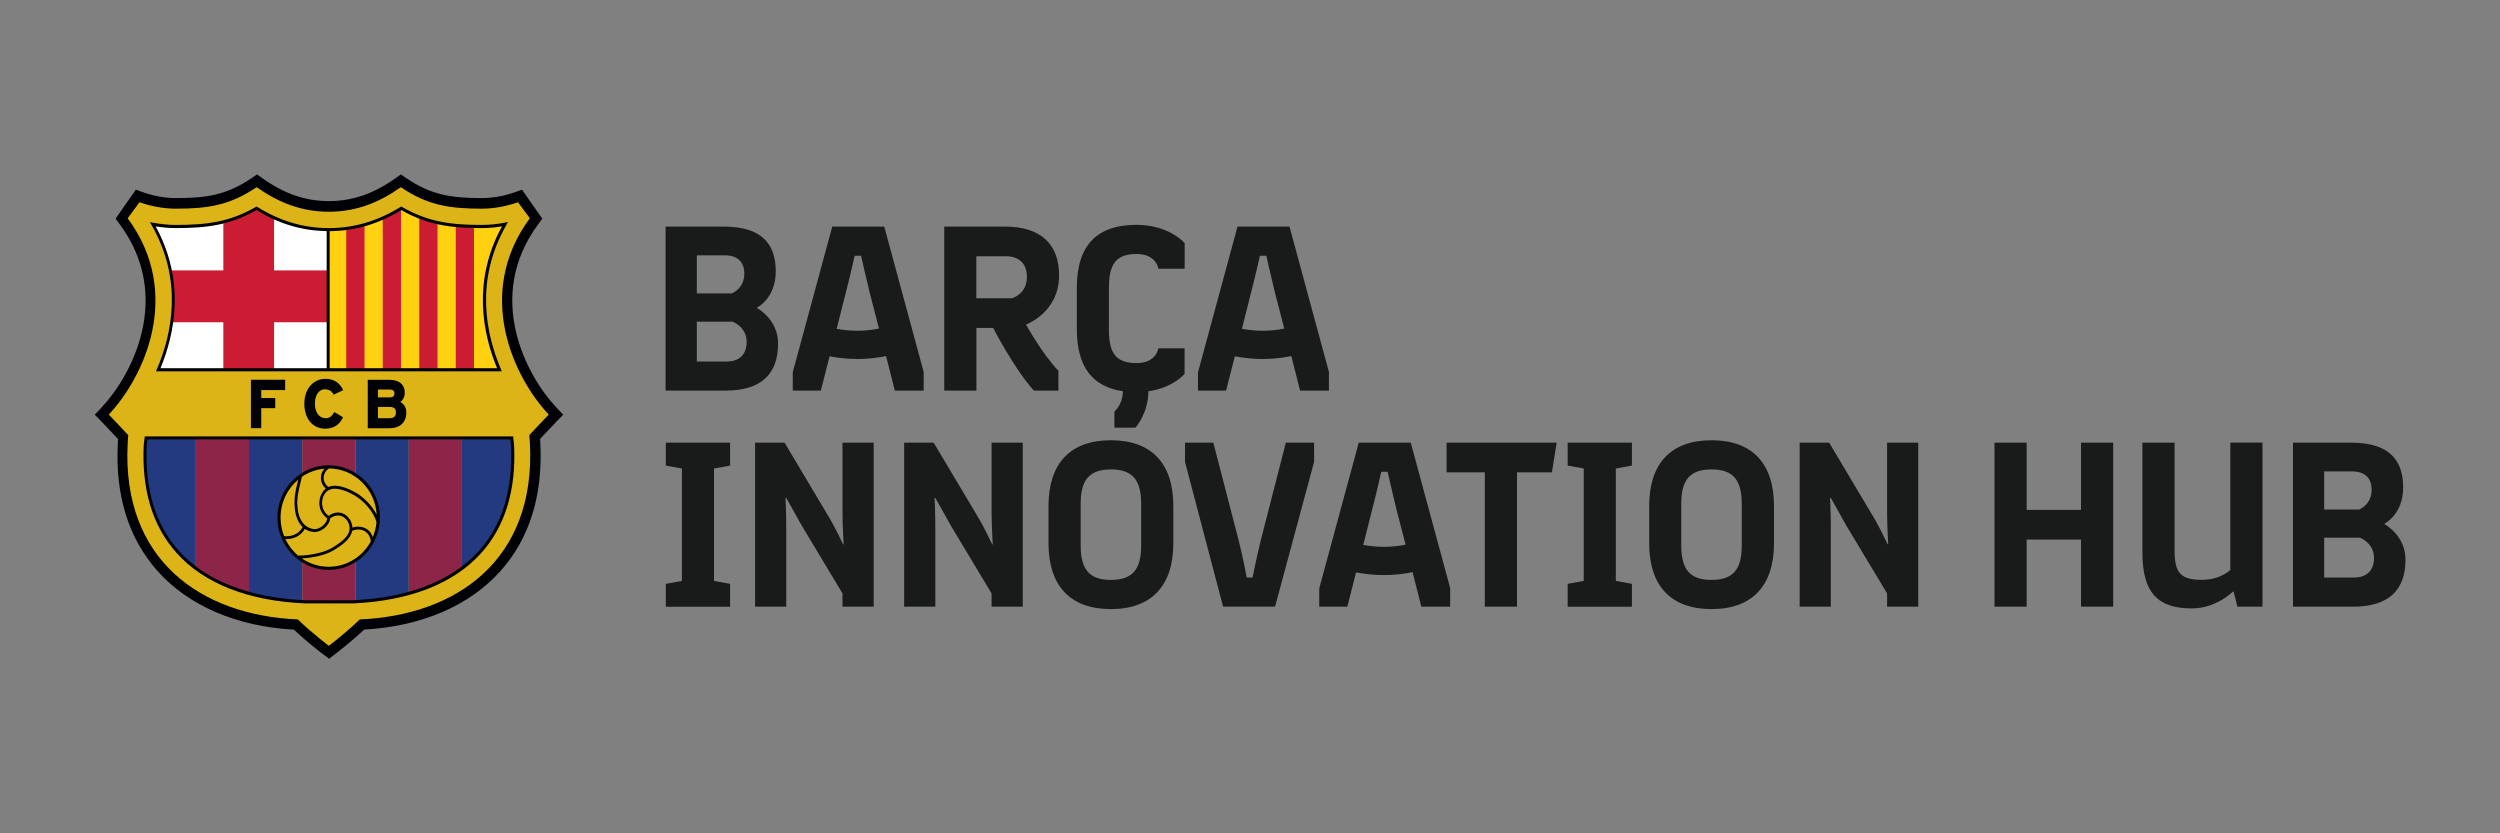 <svg xmlns="http://www.w3.org/2000/svg" viewBox="0 0 300 100"><rect x="0" y="0" width="300" height="100" fill="#808080" stroke="none"/><defs><style>      .cls-1 {        fill: #8c2548;      }      .cls-2 {        fill: #000205;      }      .cls-3 {        fill: #fff;      }      .cls-4 {        fill: #ffd111;      }      .cls-5 {        fill: #233980;      }      .cls-6 {        fill: #ddb417;      }      .cls-7 {        fill: #191a1a;      }      .cls-8 {        fill: #cb1c33;      }    </style></defs><g><g id="Capa_1"><g id="Capa_1-2" data-name="Capa_1"><g id="Capa_1-2"><g><g><path class="cls-6" d="M48.11,21.85l.28.19c3.12,2.11,5.62,2.49,9.44,2.49,1.35,0,2.79-.26,4.17-.75l.36-.13,1.81,2.59-.19.25c-6.72,9.12-1.48,18.96,2.23,22.89l.34.36-.35.36c-.49.5-1.33,1.39-1.96,2.06l-.21.23v.31l.02.11c0,.08,0,.16.02.31v.06c.32,6.08-1.22,11.08-4.58,14.85-3.57,4.01-9.2,6.42-15.86,6.79h-.26l-.19.19c-1.69,1.57-3.41,2.88-3.43,2.9l-.3.23-.3-.23c-.07-.05-1.77-1.34-3.44-2.9l-.19-.18h-.26c-6.66-.39-12.29-2.8-15.86-6.81-3.36-3.77-4.9-8.77-4.59-14.85v-.06c.02-.13.02-.21.03-.29v-.02h0v-.09l.02-.31-.21-.23c-.59-.63-1.46-1.55-1.96-2.06l-.35-.36.34-.36c3.71-3.93,8.95-13.77,2.23-22.89l-.19-.25,1.81-2.59.36.13c1.38.49,2.83.75,4.17.75,3.82,0,6.33-.39,9.44-2.49l.28-.19.28.2c2.75,1.95,5.41,2.85,8.37,2.85s5.62-.91,8.36-2.85l.28-.2"></path><path class="cls-3" d="M18.99,44.37c2.11-4.93,2.89-11.26-.65-17.45.89.16,1.81.26,2.76.26,3.63,0,6.48-.34,9.69-2.19,2.53,1.56,5.36,2.55,8.68,2.56,3.33,0,6.16-.99,8.69-2.56,3.21,1.85,6.06,2.19,9.69,2.19.94,0,1.87-.1,2.76-.28-3.55,6.2-2.77,12.54-.66,17.47H18.99"></path><path class="cls-4" d="M59.94,44.37c-2.11-4.93-2.89-11.26.66-17.47-.89.18-1.82.28-2.76.28-3.63,0-6.48-.34-9.69-2.19-2.53,1.56-5.36,2.55-8.69,2.56h-.1v16.82s20.58,0,20.58,0Z"></path><g><path class="cls-5" d="M55.43,68.2c4.04-3.01,6.42-7.82,6.07-14.83-.04-.4-.07-.42-.1-.82h-5.97v15.65h0Z"></path><path class="cls-1" d="M49.04,71.21c2.4-.66,4.56-1.66,6.39-3.02v-15.65h-6.39v18.67Z"></path><path class="cls-1" d="M23.5,68.2c1.82,1.36,3.99,2.36,6.39,3.02v-18.67h-6.39v15.65Z"></path><path class="cls-5" d="M17.43,53.37c-.35,7.01,2.03,11.82,6.07,14.83v-15.65h-5.97c-.03.4-.06.42-.1.82h0Z"></path><g><path class="cls-1" d="M39.48,56.01c1.17,0,2.26.35,3.18.93v-4.39h-6.39v4.41c.93-.6,2.03-.95,3.21-.95Z"></path><path class="cls-1" d="M39.48,68.29c-1.18,0-2.28-.35-3.21-.95v4.86c.11,0,.22,0,.34.02,2.12,0,4.05.02,5.71,0,.11,0,.23,0,.34-.02v-4.84c-.92.59-2.01.93-3.18.93Z"></path></g><path class="cls-5" d="M42.66,52.54v4.39c1.7,1.08,2.84,3.01,2.84,5.21s-1.14,4.12-2.84,5.21v4.84c2.26-.12,4.4-.44,6.39-.98v-18.67h-6.39Z"></path><path class="cls-5" d="M33.46,62.15c0-2.19,1.12-4.1,2.81-5.19v-4.41h-6.39v18.67c1.98.55,4.13.87,6.39.98v-4.86c-1.69-1.09-2.81-3-2.81-5.19h0Z"></path></g><path class="cls-8" d="M20.43,32.45c.43,2.13.44,4.23.17,6.22h6.2v5.7h6.09v-5.7h6.49v-6.22h-6.49v-6.33c-.73-.33-1.43-.71-2.11-1.13-1.36.79-2.66,1.3-3.98,1.63v5.83h-6.37Z"></path><g><path class="cls-8" d="M52.5,44.37v-17.66c-.73-.16-1.46-.38-2.19-.67v18.33s2.19,0,2.19,0Z"></path><path class="cls-8" d="M43.74,44.37v-17.41c-.71.2-1.43.35-2.19.45v16.96h2.19Z"></path><path class="cls-8" d="M56.88,44.37v-17.2c-.76-.01-1.48-.05-2.19-.12v17.32s2.19,0,2.19,0Z"></path><path class="cls-8" d="M48.12,44.37v-19.36c-.7.43-1.43.82-2.19,1.16v18.21h2.19Z"></path></g><path class="cls-2" d="M67.58,49.76l-.84-.89c-3.56-3.77-8.61-13.22-2.17-21.94l.5-.69-2.43-3.48-.87.31c-1.31.46-2.67.7-3.94.7-3.67,0-6.08-.37-9.04-2.37l-.69-.47-.68.48c-2.62,1.86-5.15,2.72-7.95,2.72s-5.33-.86-7.95-2.72l-.68-.48-.69.47c-2.96,2-5.37,2.37-9.04,2.37-1.27,0-2.63-.24-3.94-.7l-.87-.31-2.43,3.48.51.69c6.43,8.72,1.39,18.16-2.17,21.94l-.84.89.85.87c.46.47,1.27,1.33,1.94,2.05v.11c0,.07,0,.14-.02.26v.08c-.34,6.29,1.27,11.47,4.77,15.4,3.71,4.16,9.5,6.65,16.35,7.03,1.7,1.58,3.42,2.89,3.5,2.94l.73.55.73-.56c.08-.06,1.79-1.37,3.49-2.94,6.85-.38,12.65-2.87,16.35-7.03,3.5-3.92,5.1-9.1,4.78-15.4v-.08c-.02-.12-.02-.18-.03-.26v-.11c.67-.72,1.49-1.58,1.94-2.05l.85-.87h-.02ZM63.52,52.22c.06.63.03.61.07.98.73,14.02-8.84,20.64-20.41,21.13-1.77,1.69-3.72,3.17-3.72,3.17,0,0-1.96-1.48-3.73-3.17-11.57-.49-21.14-7.11-20.41-21.13.04-.37,0-.34.07-.98-.66-.72-1.76-1.88-2.34-2.47,4.15-4.39,8.99-14.45,2.27-23.56l1.42-1.92c1.34.47,2.84.77,4.34.77,3.85,0,6.48-.39,9.72-2.58,2.56,1.81,5.33,2.95,8.65,2.95s6.09-1.13,8.65-2.95c3.23,2.19,5.87,2.58,9.72,2.58,1.5,0,2.99-.3,4.34-.77l1.42,1.92c-6.72,9.11-1.88,19.17,2.27,23.56-.58.59-1.68,1.76-2.34,2.47h.01Z"></path><path class="cls-2" d="M17.35,52.53c-.02.21-.03.32-.05.43-.02.1-.03.2-.05.4-.27,5.39,1.05,9.76,3.92,12.97,3.29,3.69,8.63,5.79,15.44,6.08h5.73c6.8-.29,12.14-2.39,15.43-6.07,2.87-3.22,4.19-7.58,3.92-12.98-.02-.18-.03-.29-.05-.39-.02-.11-.03-.22-.05-.43v-.17H17.36v.17h-.01ZM17.61,53.39c.02-.17.03-.28.05-.37.01-.09.03-.17.04-.29h43.53c0,.12.03.2.04.29,0,.09.03.19.05.36.26,5.29-1.02,9.56-3.83,12.7-3.23,3.61-8.47,5.67-15.17,5.95-1.6.02-3.43,0-5.45,0h-.25c-6.7-.29-11.95-2.34-15.18-5.95-2.8-3.14-4.09-7.41-3.83-12.69Z"></path><path class="cls-2" d="M18.82,44.3l-.11.26h41.51l-.11-.26c-1.8-4.22-3.15-10.65.65-17.3l.2-.36-.4.08c-.92.18-1.84.27-2.73.27-3.71,0-6.46-.35-9.6-2.16l-.09-.05-.09.06c-2.75,1.7-5.56,2.53-8.59,2.53s-5.83-.83-8.58-2.53l-.09-.06-.09.05c-3.13,1.81-5.89,2.16-9.6,2.16-.87,0-1.78-.09-2.72-.26l-.39-.07.2.35c3.8,6.64,2.45,13.06.64,17.28h0ZM39.57,27.74c3.02-.02,5.83-.85,8.58-2.53,3.17,1.8,5.95,2.16,9.68,2.16.79,0,1.6-.07,2.41-.21-3.57,6.52-2.34,12.8-.59,17.02h-20.09v-16.45h0ZM18.69,27.17c.83.13,1.64.2,2.4.2,3.73,0,6.52-.35,9.68-2.16,2.7,1.65,5.46,2.48,8.43,2.52v16.45h-19.94c1.75-4.23,2.98-10.5-.58-17.01,0,0,.01,0,.01,0Z"></path><polygon class="cls-2" points="34.22 46.81 34.22 45.57 30.11 45.57 30.11 51.38 31.35 51.38 31.35 48.98 33.03 48.98 33.03 47.76 31.35 47.76 31.35 46.81 34.22 46.81"></polygon><path class="cls-2" d="M39.04,46.73c.45,0,.76.19.97.58l.03.05,1.14-.54-.03-.06c-.4-.85-1.13-1.3-2.09-1.3-1.49,0-2.54,1.23-2.54,2.99s.98,2.99,2.5,2.99c.99,0,1.7-.44,2.12-1.32l.02-.05-1.04-.63-.03.05c-.3.51-.58.69-1.04.69-.75,0-1.26-.7-1.26-1.74s.48-1.74,1.25-1.74c0,0,0,.03,0,.03Z"></path><path class="cls-2" d="M48.58,47.14c0-.98-.68-1.56-1.83-1.56h-2.62v5.81h2.59c1.28,0,2.04-.71,2.04-1.9,0-.55-.26-1-.72-1.25.34-.25.53-.64.53-1.1h.01ZM45.35,46.74h1.36c.55,0,.62.26.62.48,0,.32-.19.47-.57.47h-1.41v-.96h0ZM46.77,50.18h-1.42v-1.35h1.42c.5,0,.74.21.74.67s-.25.68-.74.68h0Z"></path><path class="cls-2" d="M39.44,68.39c3.39,0,6.15-2.82,6.15-6.28s-2.76-6.28-6.15-6.28-6.15,2.82-6.15,6.28,2.76,6.28,6.15,6.28ZM39.44,68.01c-1.19,0-2.3-.37-3.23-1,1.22-.06,2.84-.37,3.85-.99.98-.59,2.01-1.33,2.2-2.32.71-.36,2.06-.19,2.24,1.26-.98,1.82-2.88,3.05-5.06,3.05h0ZM36.59,63.47c.28.19.62.32,1.03.37.8.1,1.92-.71,1.99-1.63,1.1-.8,1.95-.07,2.21.55.51,1.24-.56,2.13-1.93,2.96-1.06.65-2.92.96-4.12.95-.64-.54-1.16-1.21-1.53-1.98h.14c.95,0,1.76-.45,2.21-1.23h0ZM35.67,60.49c-.02-1.16.31-2.17.56-3.28.79-.54,1.71-.88,2.71-.97-.67.74-.53,1.83.16,2.39-.16.12-.31.28-.43.48-.51.82-.58,2.21.6,3.09-.07.69-.97,1.37-1.6,1.29-1.34-.18-1.97-1.44-1.99-3h0ZM42.29,63.31c0-.22-.06-.45-.16-.69-.31-.75-1.37-1.66-2.7-.72-.98-.75-.92-1.9-.49-2.6.67-1.09,2.2-.65,3.59.14,1.13.65,2.32,1.99,2.65,3.22-.06.63-.21,1.24-.45,1.8-.39-1.25-1.67-1.43-2.45-1.15h.01ZM42.71,59.13c-1.01-.58-2.33-1.1-3.29-.7-.72-.46-.85-1.61.06-2.22,3.05.03,5.54,2.47,5.72,5.54-.55-1.06-1.54-2.08-2.49-2.62ZM35.8,57.54c-.11.43-.21.81-.29,1.2-.3,1.39-.29,3.48.81,4.51-.38.69-1.08,1.1-1.93,1.1-.1,0-.2,0-.3-.02-.27-.68-.42-1.43-.42-2.21,0-1.85.83-3.5,2.14-4.58h-.01Z"></path></g><g><path class="cls-7" d="M93.37,41.23c0,3.53-1.9,5.64-6.27,5.64h-7.23v-19.68h6.98c4.62,0,6.24,2.14,6.24,5.38s-2.24,4.34-2.24,4.34v.06s2.52,1.33,2.52,4.25h0ZM83.62,30.64v4.57h4.2s1.5-.58,1.5-2.37c0-1.22-.65-2.2-2.32-2.2h-3.38ZM89.6,41.03c0-1.82-1.7-2.43-1.7-2.43h-4.28v4.78h3.6c1.56,0,2.38-.9,2.38-2.34h0Z"></path><path class="cls-7" d="M110.84,44.67v2.2h-3.46l-1.05-4.14c-1.13.23-2.27.35-3.43.35s-2.27-.12-3.35-.32l-1.05,4.11h-3.37v-2.2l4.74-17.48h6.24l4.74,17.48h0ZM105.48,39.43l-1.13-4.37c-.45-1.82-1.02-4.37-1.02-4.37h-.77s-.57,2.55-1.05,4.37l-1.11,4.4c.79.14,1.64.23,2.5.23s1.73-.09,2.58-.26Z"></path><path class="cls-7" d="M123.12,38.94s1.9,3.47,3.89,5.56v2.37h-2.95c-2.41-2.69-4.88-7.52-4.88-7.52h-2.01v7.52h-3.86v-19.68h7.29c4.2,0,6.49,2.03,6.49,5.85,0,4.49-3.97,5.9-3.97,5.9h0ZM121.44,35.79s1.79-.46,1.79-2.58c0-1.56-.94-2.46-2.5-2.46h-3.57v5.04h4.28Z"></path><path class="cls-7" d="M133.07,34.46v5.15c0,2.69.79,3.96,3.32,3.96,2.38,0,2.61-1.77,2.61-1.77h3.15v3.07s-1.36,1.65-4.34,2.08c-.03,2.72-1.56,4.37-1.56,4.37h-2.52v-1.94s.99-.78,1.02-2.43c-3.6-.52-5.53-2.87-5.53-7.44v-4.98c0-5.21,2.52-7.55,7.15-7.55,3.97,0,5.79,2.2,5.79,2.2v3.07h-3.15s-.23-1.77-2.61-1.77c-2.52,0-3.32,1.27-3.32,3.96v.02h0Z"></path><path class="cls-7" d="M159.47,44.67v2.2h-3.46l-1.05-4.14c-1.13.23-2.27.35-3.43.35s-2.27-.12-3.35-.32l-1.05,4.11h-3.37v-2.2l4.74-17.48h6.24l4.74,17.48h-.01ZM154.11,39.43l-1.13-4.37c-.45-1.82-1.02-4.37-1.02-4.37h-.77s-.57,2.55-1.05,4.37l-1.11,4.4c.79.14,1.64.23,2.5.23s1.73-.09,2.58-.26h0Z"></path></g><g><path class="cls-7" d="M85.68,56.22v13.49l1.93.35v2.75h-7.71v-2.75l1.93-.35v-13.49l-1.93-.35v-2.75h7.71v2.75l-1.93.35Z"></path><path class="cls-7" d="M90.61,53.12h3.54l5.5,9.23c.45.75,1.53,2.98,1.53,2.98h.06s-.14-2.11-.14-4.05v-8.16h3.74v19.68h-3.74v-1.59l-4.85-8.07-1.9-3.39h-.09s.09,1.79.09,3.73v9.32h-3.74v-19.68h0Z"></path><path class="cls-7" d="M108.5,53.12h3.54l5.5,9.23c.45.75,1.53,2.98,1.53,2.98h.06s-.14-2.11-.14-4.05v-8.16h3.74v19.68h-3.74v-1.59l-4.85-8.07-1.9-3.39h-.09s.09,1.79.09,3.73v9.32h-3.74v-19.68h0Z"></path><path class="cls-7" d="M125.82,60.73c0-5.12,2.61-7.9,7.49-7.9s7.49,2.78,7.49,7.9v4.46c0,5.09-2.61,7.9-7.49,7.9s-7.49-2.78-7.49-7.9v-4.46ZM133.31,69.59c2.55,0,3.63-1.22,3.63-4.11v-5.04c0-2.89-1.08-4.11-3.63-4.11s-3.63,1.22-3.63,4.11v5.04c0,2.89,1.08,4.11,3.63,4.11Z"></path><path class="cls-7" d="M157.69,53.12v2.31l-4.68,17.36h-6.24l-4.57-17.36v-2.31h3.4l3.06,11.81c.48,1.82.94,4.37.94,4.37h.71s.51-2.55.96-4.37l3.03-11.81h3.39Z"></path><path class="cls-7" d="M174.02,70.6v2.2h-3.46l-1.05-4.14c-1.13.23-2.27.35-3.43.35s-2.27-.12-3.35-.32l-1.05,4.11h-3.37v-2.2l4.74-17.48h6.24l4.74,17.48h-.01ZM168.67,65.36l-1.13-4.37c-.45-1.82-1.02-4.37-1.02-4.37h-.77s-.57,2.55-1.05,4.37l-1.11,4.4c.79.14,1.64.23,2.5.23s1.73-.09,2.58-.26h0Z"></path><path class="cls-7" d="M186.24,56.68h-4.2v16.12h-3.86v-16.12h-4.59v-3.56h13.21l-.57,3.56h0Z"></path><path class="cls-7" d="M193.9,56.22v13.49l1.93.35v2.75h-7.71v-2.75l1.93-.35v-13.49l-1.93-.35v-2.75h7.71v2.75l-1.93.35Z"></path><path class="cls-7" d="M197.9,60.73c0-5.12,2.61-7.9,7.49-7.9s7.49,2.78,7.49,7.9v4.46c0,5.09-2.61,7.9-7.49,7.9s-7.49-2.78-7.49-7.9v-4.46ZM205.38,69.59c2.55,0,3.63-1.22,3.63-4.11v-5.04c0-2.89-1.08-4.11-3.63-4.11s-3.63,1.22-3.63,4.11v5.04c0,2.89,1.08,4.11,3.63,4.11Z"></path><path class="cls-7" d="M215.96,53.12h3.54l5.5,9.23c.45.75,1.53,2.98,1.53,2.98h.06s-.14-2.11-.14-4.05v-8.16h3.74v19.68h-3.74v-1.59l-4.85-8.07-1.9-3.39h-.09s.09,1.79.09,3.73v9.32h-3.74v-19.68h0Z"></path><path class="cls-7" d="M253.58,72.8h-3.86v-8.05h-6.52v8.05h-3.86v-19.68h3.86v8.07h6.52v-8.07h3.86v19.68h0Z"></path><path class="cls-7" d="M271.5,53.12v19.68h-3.01l-.45-1.79h-.11s-1.96,2-4.91,2c-4.03,0-5.93-1.82-5.93-6.69v-13.2h3.86v12.99c0,2.69.79,3.47,3.29,3.47,2.21,0,3.4-1.19,3.4-1.19v-15.28h3.86Z"></path><path class="cls-7" d="M288.66,67.16c0,3.53-1.9,5.64-6.27,5.64h-7.23v-19.68h6.98c4.62,0,6.24,2.14,6.24,5.38s-2.24,4.34-2.24,4.34v.06s2.52,1.33,2.52,4.25h0ZM278.9,56.57v4.57h4.2s1.5-.58,1.5-2.37c0-1.22-.65-2.2-2.33-2.2h-3.37ZM284.88,66.95c0-1.82-1.7-2.43-1.7-2.43h-4.28v4.78h3.6c1.56,0,2.38-.9,2.38-2.34h0Z"></path></g></g></g></g></g></g></svg>